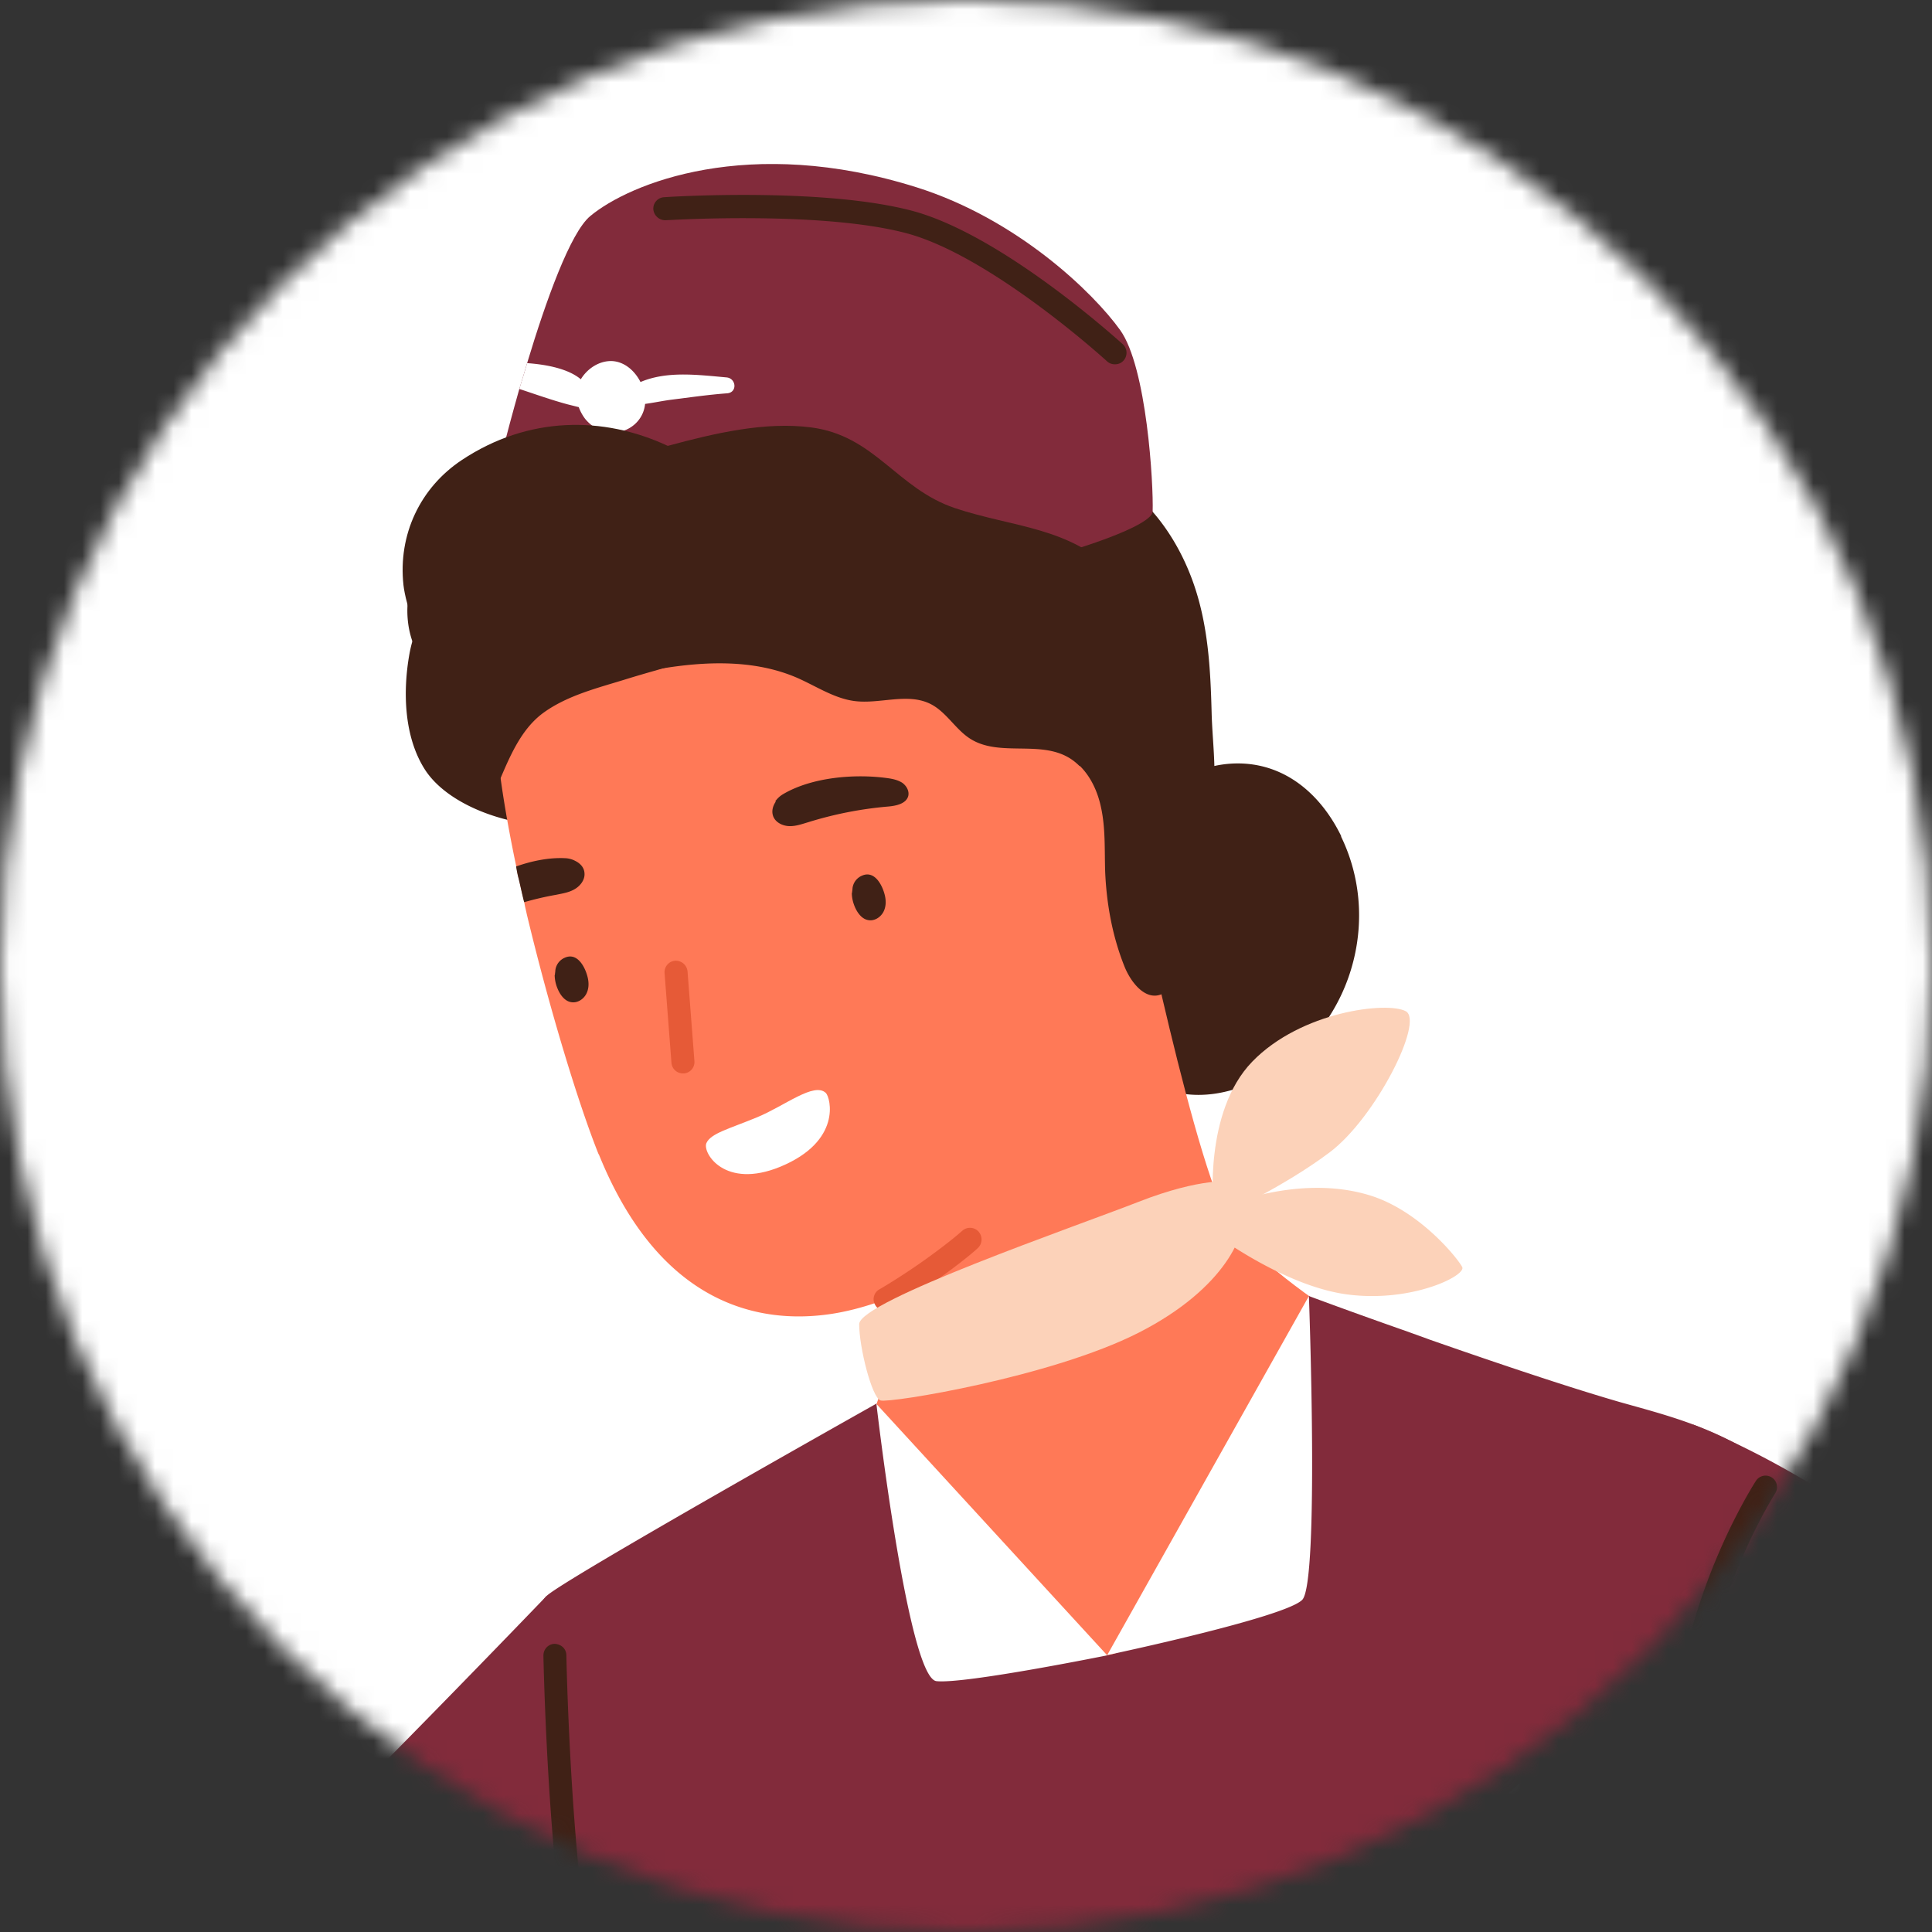 <svg xmlns="http://www.w3.org/2000/svg" width="106" height="106" fill="none"><rect width="100%" height="100%" fill="#333333" stroke="none"/><mask id="a" width="106" height="107" x="0" y="-1" maskUnits="userSpaceOnUse" style="mask-type:alpha"><circle cx="53" cy="52.998" r="53" fill="#D9D9D9"/></mask><g mask="url(#a)"><path fill="#fff" d="M-2-2.001h110v111H-2z"/><g clip-path="url(#b)"><path fill="#822B3B" d="M107.695 129.361c-.516.215-1.322-.076-2.317-.72a11 11 0 0 1-1.032-.734c-4.822-3.705-12.35-12.935-12.35-12.935s-2.367-13.1-2.153-17.108c.201-3.996 3.059-19.7 3.059-19.7s8.901 3.388 14.566 9.862c3.727 4.262 9.241 11.343 12.653 16.097.302.405.579.796.831 1.163 1.322 1.872 2.178 3.212 2.253 3.629.73 3.705-12.577 19.207-15.51 20.446"/><path fill="#FCD2B9" d="M120.952 105.286c-1.813 3.44-3.84 7.056-5.464 9.193-2.997 3.958-8.196 11.393-10.11 14.162a11 11 0 0 1-1.032-.734c1.939-2.782 7.138-10.216 10.135-14.187 1.649-2.175 3.789-6.006 5.64-9.597.302.405.579.797.831 1.163"/><path fill="#402116" d="M73.59 45.883c-1.033-2.125-2.82-3.806-5.263-3.983a6 6 0 0 0-1.7.126c-.025-.974-.126-1.973-.15-2.908-.064-2.44-.19-4.856-1.02-7.182-1.335-3.743-4.382-6.968-8.612-6.702-.705.038-1.133.62-.994 1.315.277 1.353.982 2.049 1.863 3.035 1.725 1.934 2.682 3.59 3.021 6.208.403 3.085-.667 7.587 1.348 10.179-1.637 1.619-2.783 3.768-2.795 5.64-.038 5.512 3.814 10.28 9.442 7.776 5.073-2.251 7.277-8.497 4.847-13.492zm-39.356-6.298c-1.762-.404-5.4 1.012-6.723-.682-.528-.67-.642-2.44-.843-3.288-.113-.493-.214-.986-.353-1.467-.138-.455-.591-.986-.642-1.429 0-.038-.038-.063-.075-.063-.844.14-1.398.05-2.04.759-.617.67-.931 1.58-1.095 2.466-.365 2.048-.302 4.514.83 6.31 2.09 3.325 10.224 4.602 12.313.77.68-1.239.114-3.034-1.36-3.363z"/><path fill="#822B3B" d="M41.574 121.294s-10.412 5.627-16.908 7.473a12 12 0 0 1-1.297.329c-1.485.341-2.669.379-3.298-.013-3.324-2.048-10.714-17.955-10.26-20.648.075-.456.818-1.353 1.988-2.542.303-.303.63-.632.995-.986 6.496-6.196 17.197-17.348 17.197-17.348z"/><path fill="#FF7957" d="M32.85 63.32c3.273 8.117 8.636 9.407 12.803 8.762 6.232-.974 13.899-7.208 14.894-11.43.516-2.251.68-4.742.604-7.233a54 54 0 0 0-.1-2.036c-.555-7.397-.215-14.541-.215-14.541l-11.759-9.926s-19.816 4.286-21.553 8.826c-.176.442-.29 1.011-.327 1.694a10 10 0 0 0-.063 1.227c.012 2.364.49 5.55 1.196 8.901.037.228.075.443.138.67.1.418.189.847.302 1.29.025.202.088.405.126.607 1.26 5.273 2.87 10.52 3.953 13.213z"/><path fill="#FF7957" d="M62.095 47.071c.05.341 3.626 17.854 5.565 20.332s6.383 5.197 6.383 5.197l-14.944 38.882-14.944-27.514s5.2-6.892 4.532-10.685c-.352-1.96-2.027-5.235-2.329-5.665s15.75-20.547 15.75-20.547z"/><path fill="#402116" d="M46.748 48.993c0-.063.026-.202.026-.266a.86.86 0 0 1 .516-.682c.705-.316 1.133.543 1.259 1.087.075.316.063.658-.101.936s-.479.468-.793.417c-.365-.05-.617-.404-.756-.733-.1-.24-.163-.493-.163-.759zm-16.303 4.501c0-.063.025-.202.025-.265a.86.86 0 0 1 .516-.683c.705-.316 1.133.544 1.259 1.087.076.316.063.658-.1.936-.164.278-.48.468-.794.417-.365-.05-.617-.404-.755-.733a2 2 0 0 1-.164-.759z"/><path fill="#fff" d="M38.754 62.725c.227-.544 1.271-.797 2.795-1.429 1.523-.632 3.122-1.947 3.764-1.328.252.253.894 2.643-2.505 4.047-3.047 1.251-4.268-.759-4.054-1.29"/><path fill="#E65A37" d="M37.47 58.894a.63.63 0 0 1-.63-.582l-.378-4.919a.63.63 0 0 1 .58-.682.65.65 0 0 1 .68.581l.377 4.919a.627.627 0 0 1-.579.683z"/><path fill="#402116" d="M42.53 43.973a1.4 1.4 0 0 1 .441-.405c1.587-.935 3.954-1.125 5.741-.872.277.038.554.101.793.253.227.164.39.442.328.72-.114.43-.667.544-1.108.582a20.7 20.7 0 0 0-4.381.86c-.34.101-.693.228-1.045.215-.353-.013-.73-.19-.869-.518-.113-.279-.038-.582.139-.835zm-13.772 5.526c.579-.165 1.17-.304 1.75-.405.365-.076.717-.126 1.032-.316.302-.177.554-.506.529-.86-.013-.316-.227-.544-.504-.683a1.3 1.3 0 0 0-.579-.151c-.856-.038-1.775.139-2.669.455.038.227.076.442.139.67.1.417.188.847.302 1.29"/><path fill="#E65A37" d="M48.561 71.917a.62.62 0 0 1-.541-.316.62.62 0 0 1 .226-.86c.013 0 1.41-.821 2.758-1.808 1.322-.96 1.762-1.39 1.775-1.39a.633.633 0 0 1 .894.012.65.65 0 0 1 0 .898c-.026.025-.491.48-1.914 1.517-1.41 1.024-2.807 1.846-2.87 1.884a.57.57 0 0 1-.315.089z"/><path fill="#822B3B" d="M103.389 137.782c-.088 16.476-3.764 29.576-4.57 30.461-2.367 2.579-44.051 1.315-47.186-.582-2.128-1.289-10.575-17.272-12.955-26.414a1617 1617 0 0 0-5.363-20.105c-1.057-3.907-5.992-31.08-3.323-33.583.969-.923 18.09-10.546 18.09-10.546s8.21 14.212 12.666 13.795c4.47-.417 11.066-19.7 11.066-19.7s2.33.873 5.439 1.96c.378.14.78.278 1.183.43 3.437 1.201 7.504 2.58 10.437 3.427 2.367.67 5.401 1.403 7.92 3.275 2.492 1.858-.643 11.418 1.724 15.084 1.548 2.39 4.985 19.346 4.872 42.498"/><path fill="#FCD2B9" d="M67.559 64.824s-1.624-.24-5.086 1.113-15.334 5.45-15.334 6.714.692 4.02 1.17 4.185c.479.165 9.367-1.277 14.164-3.717s5.992-5.539 5.678-6.639-.592-1.656-.592-1.656"/><path fill="#FCD2B9" d="M66.577 66.228s-.554-5.21 2.128-7.98c2.681-2.768 7.402-3.312 8.422-2.768 1.02.543-1.65 5.841-4.167 7.738s-5.816 3.401-5.816 3.401l-.554-.391z"/><path fill="#FCD2B9" d="M67.118 66.202s4.13-1.82 8.032-.62c2.732.835 4.835 3.465 5.074 3.933.24.468-2.77 1.972-6.307 1.505s-7.39-3.402-7.39-3.402zm6.144 37.263c-2.417 0-2.417 3.768 0 3.768s2.417-3.768 0-3.768m-48.596 25.302a12 12 0 0 1-1.297.329c-2.001-3.073-5.224-8.156-7.163-12.038-1.561-3.11-3.198-7.574-4.407-11.165.303-.303.63-.632.995-.986 1.234 3.667 2.933 8.408 4.532 11.582 2.002 3.983 5.363 9.281 7.34 12.278"/><path fill="#822B3B" d="M63.24 28.066c-.05 1.467-15.346 5.602-20.823 4.224-5.476-1.366-15.208-6.108-15.208-6.108s.529-2.174 1.284-4.842c.139-.456.29-.936.428-1.417 1.033-3.426 2.367-7.156 3.462-8.067 2.153-1.795 8.7-4.476 17.903-1.58 5.54 1.745 9.694 5.778 11.167 7.826s1.838 8.485 1.788 9.964"/><path fill="#fff" d="M39.887 21.58c-1.032.076-2.065.227-3.084.354-.466.063-.945.164-1.41.227-.152 1.518-2.14 2.213-3.287.822a2.5 2.5 0 0 1-.352-.645l-.604-.151c-.894-.24-1.775-.557-2.657-.847.139-.456.29-.936.428-1.417 1.058.076 2.254.304 2.946.886.353-.582.995-1.012 1.687-1 .705.026 1.272.532 1.587 1.151 1.435-.607 3.059-.404 4.72-.253.542.05.605.835.026.873"/><path fill="#402116" d="M59.25 42.026c.604.594.982 1.429 1.158 2.276.252 1.15.189 2.34.227 3.515.075 1.795.403 3.578 1.07 5.235.352.86 1.133 1.846 2.002 1.505.642-.253.818-1.075.893-1.758.202-1.758.403-3.515.592-5.273.29-2.756.542-5.576-.126-8.27-1.057-4.298-4.57-7.89-8.838-9.027-1.813-.48-3.739-.557-5.464-1.265-1.46-.594-2.719-1.631-4.167-2.263a8.56 8.56 0 0 0-5.3-.493c-1.7.392-3.273 1.302-5.01 1.466-2.695.253-5.326-1.327-8.02-1.062-3.135.304-5.54 3.212-5.88 6.26-.163 1.377.202 2.87 1.184 3.856 1.259 1.264 3.223 1.48 4.998 1.34 2.568-.19 5.06-.936 7.591-1.365 2.53-.43 5.238-.532 7.592.493 1.032.455 2.002 1.112 3.11 1.264 1.41.19 2.946-.48 4.217.177.856.443 1.36 1.404 2.178 1.91 1.524.948 3.626.126 5.225.935.277.14.529.329.743.544z"/><path fill="#402116" d="M61.252 31.506c-2.531-2.618-5.653-2.555-8.864-3.63-3.185-1.074-4.38-3.97-7.88-4.425-2.506-.329-5.263.304-7.87 1.012-3.55-1.657-7.666-1.632-11.292.771-2.291 1.517-3.513 4.097-3.21 6.866.113.999.906 4.046 2.593 3.237 2.682-1.29 1.058-5.033 4.507-6.095 3.878-1.188 6.169 1.48 9.04 3.566.818.594 1.976.43 2.807 0 .453-.24.78-.531.995-.999.503-1.05.44-2.01-.101-2.92 2.354.328 3.034 1.63 5.01 2.945 1.851 1.24 3.463 1.202 5.54 1.821 2.92.873 4.557 2.188 6.156 4.704 1.07 1.707 1.045 2.289 2.72 3.692.919.759 2.291.518 2.669-.708 1.082-3.515-.24-7.157-2.82-9.825z"/><path fill="#402116" d="M41.876 33.845a19.7 19.7 0 0 0-7.604 1.656 11.4 11.4 0 0 0 2.543-1.694c.139-.126.29-.278.315-.468.075-.518-.718-.657-1.221-.53a14 14 0 0 0-7.013 4.235c-.894-.569-2.065.063-2.832.797-.441.417-.882.935-.844 1.542s.844 1.113 1.271.67c.038.253-.125.494-.276.709s-.29.467-.227.72.478.367.58.127a3.9 3.9 0 0 0 .364 2.301c.78-1.656 1.372-3.73 2.921-4.83 1.31-.936 2.959-1.34 4.47-1.808 2.354-.734 4.809-1.252 6.987-2.466.39-.215.805-.518.83-.961h-.276z"/><path fill="#fff" d="M48.083 77.013s1.737 15.06 3.298 15.224c1.561.165 9.367-1.416 9.367-1.416L48.083 77.026zm23.731-5.905s.58 15.692-.365 16.666c-.944.973-10.701 3.034-10.701 3.034zm16.304 27.287a1.8 1.8 0 0 0-.34-.519c-.252-.253-.58-.417-.907-.556-.893-.341-2.052-.127-2.933.228-1.234.505-2.58 2.25-1.07 3.325.453.329 1.045.43 1.612.405a4.85 4.85 0 0 0 2.945-1.1c.416-.342.806-.822.794-1.366a1.3 1.3 0 0 0-.088-.443z"/><path fill="#402116" d="M34.335 122.824a.645.645 0 0 1-.617-.506c-.025-.114-2.317-11.999-2.971-17.323-.78-6.347-.932-14.086-.932-14.161 0-.355.265-.633.617-.645.365.025.63.265.642.62 0 .075.151 7.75.92 14.035.654 5.285 2.945 17.12 2.958 17.247a.64.64 0 0 1-.504.746h-.126zm68.714 2.061a.62.62 0 0 1-.541-.316c-.353-.594-8.561-14.592-10.349-24.189-1.813-9.736 3.94-18.752 4.18-19.131a.629.629 0 1 1 1.058.683c-.05.088-5.716 8.977-4.004 18.208 1.75 9.382 10.109 23.645 10.198 23.784a.65.65 0 0 1-.214.872.6.6 0 0 1-.315.089zM61.163 19.987a.63.63 0 0 1-.428-.165c-.063-.063-6.42-5.842-11.066-7.043-4.708-1.226-13.068-.695-13.156-.695a.66.66 0 0 1-.667-.594.626.626 0 0 1 .591-.67c.353-.026 8.662-.544 13.56.733 4.947 1.29 11.33 7.093 11.607 7.334a.64.64 0 0 1 .038.897.61.61 0 0 1-.466.203z"/></g></g><defs><clipPath id="b"><path fill="#fff" d="M-32 8.999h165v186H-32z"/></clipPath></defs></svg>